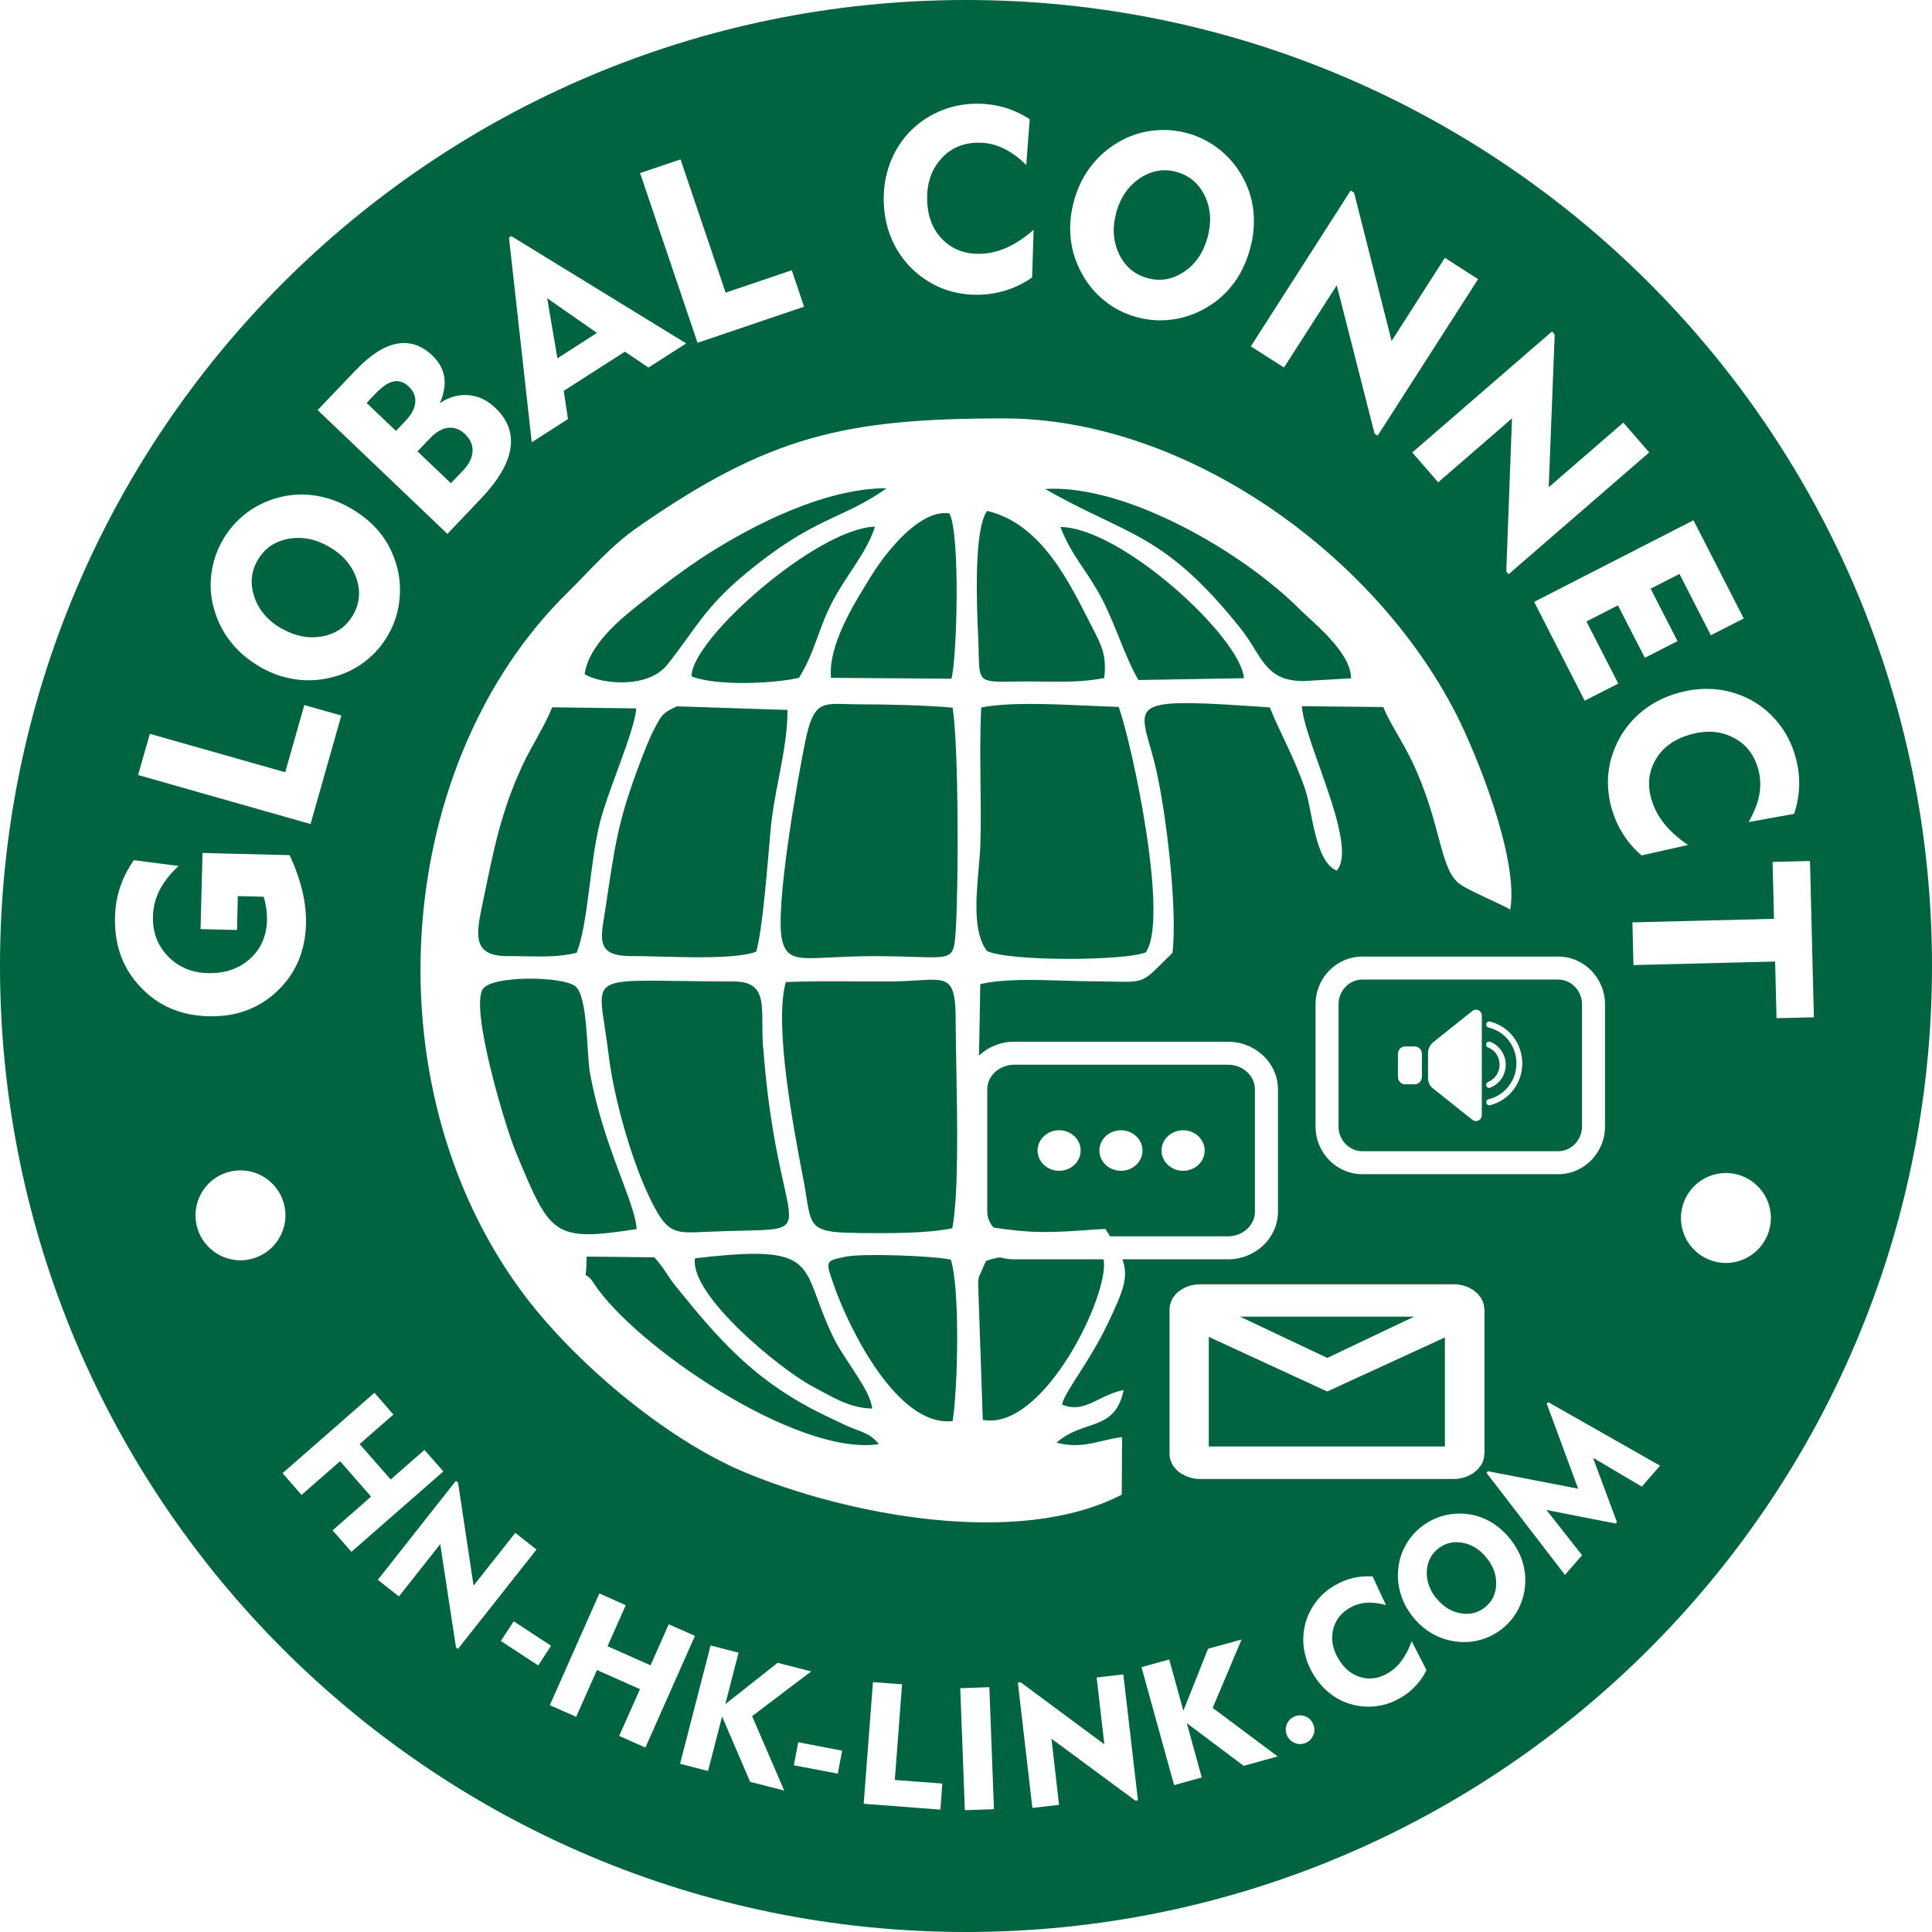 <svg xmlns="http://www.w3.org/2000/svg" xmlns:xlink="http://www.w3.org/1999/xlink" width="51" height="51" viewBox="0 0 51 51" fill="none"><path d="M25.5 51C39.583 51 51 39.583 51 25.5C51 11.417 39.583 0 25.5 0C11.417 0 0 11.417 0 25.5C0 39.583 11.417 51 25.5 51ZM26.462 3.904C26.671 4.001 26.883 4.149 27.091 4.354L27.091 4.359L27.094 4.356L27.091 4.354L27.182 3.148C26.96 3.002 26.726 2.896 26.484 2.829C26.241 2.763 25.989 2.732 25.722 2.738C25.388 2.747 25.069 2.817 24.771 2.951C24.471 3.084 24.21 3.27 23.985 3.509C23.764 3.749 23.597 4.025 23.484 4.335C23.372 4.645 23.32 4.976 23.329 5.325C23.339 5.731 23.43 6.105 23.6 6.445C23.773 6.788 24.012 7.073 24.322 7.304C24.544 7.468 24.78 7.592 25.039 7.671C25.297 7.75 25.564 7.787 25.843 7.781C26.104 7.775 26.35 7.732 26.59 7.653C26.83 7.574 27.045 7.465 27.245 7.322L27.285 6.065C27.051 6.272 26.82 6.427 26.584 6.533C26.35 6.639 26.113 6.694 25.873 6.7C25.467 6.709 25.136 6.581 24.878 6.32C24.62 6.059 24.486 5.713 24.474 5.279C24.465 4.848 24.58 4.49 24.829 4.208C25.075 3.922 25.397 3.776 25.797 3.767Q26.144 3.758 26.462 3.904ZM28.797 4.39C28.596 4.651 28.451 4.948 28.354 5.285L28.357 5.282C28.262 5.619 28.229 5.95 28.262 6.275C28.293 6.6 28.39 6.912 28.551 7.207Q28.779 7.635 29.152 7.935C29.398 8.136 29.677 8.278 29.984 8.366C30.348 8.467 30.712 8.485 31.083 8.412C31.45 8.339 31.787 8.187 32.094 7.957C32.309 7.793 32.491 7.598 32.643 7.371C32.792 7.143 32.907 6.888 32.989 6.603C33.089 6.26 33.12 5.926 33.089 5.601Q33.044 5.109 32.807 4.681C32.652 4.396 32.449 4.153 32.2 3.953C31.951 3.752 31.672 3.61 31.362 3.521C31.052 3.436 30.74 3.409 30.424 3.449C30.108 3.485 29.811 3.585 29.535 3.746C29.243 3.913 28.997 4.129 28.797 4.39ZM21.226 8.096L18.412 9.05L18.412 9.046L16.897 4.569L17.965 4.208L19.155 7.726L20.901 7.134L21.226 8.096ZM29.535 6.694Q29.302 6.193 29.471 5.601L29.468 5.601C29.583 5.2 29.793 4.9 30.099 4.699C30.406 4.499 30.73 4.444 31.067 4.541C31.407 4.639 31.656 4.854 31.811 5.185C31.966 5.519 31.984 5.883 31.872 6.284C31.76 6.682 31.55 6.982 31.244 7.183C30.94 7.383 30.615 7.435 30.275 7.337C29.938 7.24 29.689 7.025 29.535 6.694ZM33.894 9.702L33.016 9.141L33.02 9.141L35.654 5.03L35.745 5.088L36.735 9.001L38.141 6.806L39.018 7.368L36.368 11.499L36.286 11.448L35.287 7.532L33.894 9.702ZM13.436 6.272L14.037 11.678L14.037 11.675L14.993 11.062L14.881 10.318L16.496 9.283L17.118 9.702L18.114 9.065L13.497 6.232L13.436 6.272ZM15.758 8.788L14.714 9.459L14.714 9.456L14.444 7.872L15.758 8.788ZM40.97 8.749L37.279 11.946L37.282 11.946L37.965 12.732L39.913 11.044L39.762 15.085L39.825 15.157L43.535 11.943L42.852 11.156L40.882 12.862L41.04 8.831L40.97 8.749ZM12.695 13.163L11.812 14.092L11.806 14.089L8.385 10.825L9.393 9.769C9.775 9.371 10.133 9.138 10.473 9.074C10.813 9.01 11.129 9.113 11.414 9.386C11.59 9.553 11.694 9.742 11.727 9.951C11.76 10.161 11.721 10.391 11.609 10.643C11.854 10.479 12.106 10.409 12.367 10.431C12.629 10.452 12.862 10.564 13.075 10.768C13.406 11.08 13.536 11.439 13.473 11.842C13.409 12.246 13.151 12.686 12.695 13.163ZM10.71 11.105L10.452 11.375L9.678 10.637L9.918 10.385C10.091 10.203 10.249 10.097 10.391 10.069C10.534 10.039 10.668 10.088 10.795 10.209C10.922 10.331 10.977 10.47 10.962 10.628C10.947 10.786 10.862 10.944 10.71 11.105ZM30.464 20.087C30.752 21.178 31.094 23.93 30.95 25.16L30.95 25.153C30.523 25.568 30.365 25.762 30.161 25.85C29.983 25.927 29.769 25.922 29.311 25.911C29.152 25.908 28.964 25.903 28.738 25.902C28.513 25.9 28.274 25.893 28.031 25.885C27.275 25.862 26.471 25.838 25.876 25.979C25.874 26.212 25.868 26.535 25.861 26.914L25.861 26.914C25.855 27.204 25.849 27.526 25.843 27.866Q25.846 27.863 25.848 27.861Q26.03 27.69 26.266 27.596C26.428 27.531 26.597 27.499 26.773 27.499L32.415 27.499C32.592 27.499 32.761 27.531 32.922 27.596C33.08 27.658 33.219 27.747 33.341 27.861C33.464 27.977 33.56 28.111 33.628 28.261Q33.735 28.498 33.735 28.757L33.735 31.984Q33.735 32.243 33.628 32.48C33.56 32.631 33.464 32.765 33.341 32.88C33.219 32.995 33.08 33.084 32.922 33.146C32.761 33.211 32.592 33.243 32.415 33.243L29.628 33.243C29.797 33.711 29.657 34.066 29.256 34.911C28.763 35.955 28.105 36.732 28.034 37.076C28.408 37.236 28.695 37.095 29.017 36.936C29.211 36.841 29.417 36.739 29.662 36.694C29.428 37.811 28.607 37.445 27.89 38.084C28.384 38.207 28.716 38.128 29.081 38.041C29.248 38.002 29.422 37.96 29.62 37.936L29.611 39.455C26.855 40.884 22.302 39.969 19.657 38.864C17.518 37.968 15.066 35.868 13.739 34.051C9.71 28.535 10.427 20.109 14.986 15.639C15.549 15.087 16.099 14.429 16.837 13.915C20.297 11.51 22.292 11.045 26.503 11.045C31.27 11.045 36.252 14.586 38.426 18.825C38.957 19.859 40.095 22.642 39.868 24.01C39.638 23.872 38.797 23.522 38.544 23.343C37.991 22.951 38.065 21.766 37.284 20.119C37.022 19.563 36.696 19.11 36.514 18.664L34.365 18.642C34.393 19.003 34.602 19.592 34.827 20.227C35.216 21.325 35.653 22.56 35.286 22.983C34.707 22.742 34.647 21.413 34.461 20.86C34.176 20.006 33.78 19.332 33.521 18.674C29.993 18.427 30.015 18.503 30.363 19.721C30.395 19.833 30.429 19.954 30.464 20.087ZM12.228 12.416L11.903 12.756L11.9 12.753L11.02 11.915L11.345 11.575C11.505 11.408 11.666 11.311 11.827 11.293C11.991 11.275 12.14 11.329 12.276 11.46C12.416 11.593 12.483 11.745 12.474 11.915C12.465 12.085 12.383 12.252 12.228 12.416ZM16.901 15.928C16.342 16.365 15.539 17.039 15.434 17.794L15.431 17.797C15.868 18.061 17.106 18.189 17.617 17.544C18.362 16.609 18.589 16.047 19.686 15.139C21.528 13.613 22.225 13.729 23.405 12.888C21.768 12.888 19.894 13.857 18.714 14.605C18.059 15.02 17.451 15.495 16.901 15.928ZM32.754 16.596C33.3 17.28 33.38 17.977 34.391 17.977L34.388 17.98L35.663 17.906C35.674 17.333 34.93 16.654 34.51 16.272C34.427 16.196 34.357 16.132 34.308 16.082C32.853 14.618 29.761 12.778 27.587 12.907C29.787 14.166 30.717 14.044 32.754 16.596ZM6.099 16.954C6.302 17.212 6.557 17.425 6.861 17.601L6.855 17.601C7.158 17.774 7.474 17.887 7.796 17.932Q8.283 18.005 8.77 17.877C9.086 17.798 9.371 17.662 9.623 17.471C9.878 17.276 10.085 17.043 10.242 16.766C10.431 16.442 10.534 16.089 10.555 15.713C10.576 15.336 10.513 14.972 10.361 14.62C10.258 14.371 10.112 14.146 9.927 13.943C9.742 13.743 9.523 13.57 9.265 13.421C8.958 13.242 8.643 13.13 8.318 13.081C7.996 13.032 7.674 13.047 7.359 13.133C7.043 13.214 6.758 13.351 6.503 13.545C6.248 13.74 6.041 13.976 5.88 14.256Q5.639 14.675 5.58 15.148C5.537 15.464 5.564 15.777 5.653 16.083C5.747 16.408 5.892 16.697 6.099 16.954ZM26.058 13.486L26.055 13.485L26.058 13.485L26.058 13.486ZM25.822 16.831C25.784 16.015 25.697 13.978 26.058 13.486C27.505 13.83 28.227 15.38 28.811 16.519C28.82 16.537 28.829 16.554 28.838 16.571C29.086 17.053 29.215 17.304 29.15 17.897C28.623 18.006 28.061 17.999 27.508 17.992L27.508 17.992C27.316 17.99 27.125 17.987 26.938 17.99C26.893 17.991 26.851 17.991 26.81 17.992C26.294 18 26.056 18.005 25.944 17.888C25.848 17.788 25.844 17.6 25.835 17.252C25.833 17.132 25.829 16.992 25.822 16.831ZM22.952 15.28C22.533 15.953 21.855 17.046 21.937 17.893L25.115 17.916C25.262 17.399 25.352 14.114 25.064 13.552C24.3 13.434 23.411 14.535 23.011 15.184C22.992 15.214 22.972 15.247 22.952 15.28ZM40.498 15.888L41.832 18.497L42.718 18.044L41.878 16.405L42.709 15.98L43.42 17.364L44.282 16.924L43.572 15.54L44.334 15.151L45.162 16.769L46.03 16.326L44.704 13.734L40.498 15.888ZM40.498 15.888L40.493 15.88L40.496 15.889L40.498 15.888ZM23.098 13.902C21.553 13.95 18.235 16.892 18.257 17.852L18.254 17.855C18.903 18.109 20.383 18.054 21.09 17.893C21.515 17.222 21.605 16.564 22.004 15.826C22.398 15.103 22.874 14.593 23.098 13.902ZM29.083 15.797C29.457 16.513 29.688 17.328 30.052 17.951L32.837 17.903C32.751 16.815 29.588 13.922 27.993 13.912C28.281 14.67 28.706 15.074 29.083 15.797ZM8.515 16.797C8.157 16.866 7.796 16.797 7.441 16.593L7.441 16.599C7.079 16.393 6.839 16.114 6.718 15.768C6.597 15.421 6.624 15.094 6.8 14.79C6.976 14.483 7.243 14.295 7.604 14.225C7.966 14.156 8.324 14.225 8.685 14.432C9.043 14.638 9.283 14.912 9.405 15.258C9.526 15.601 9.496 15.928 9.32 16.235C9.144 16.539 8.876 16.727 8.515 16.797ZM46.443 20.971C46.401 21.201 46.307 21.441 46.161 21.696L46.164 21.699L47.36 21.484C47.445 21.232 47.488 20.98 47.494 20.728C47.5 20.476 47.466 20.221 47.393 19.966C47.302 19.644 47.157 19.353 46.953 19.098C46.75 18.84 46.504 18.633 46.216 18.475C45.927 18.321 45.621 18.23 45.293 18.196C44.968 18.166 44.634 18.196 44.297 18.293C43.905 18.402 43.565 18.585 43.28 18.834C42.992 19.086 42.773 19.389 42.627 19.747C42.521 19.999 42.464 20.26 42.448 20.531C42.436 20.801 42.467 21.068 42.542 21.335C42.615 21.587 42.715 21.815 42.852 22.027C42.986 22.24 43.147 22.422 43.335 22.58L44.561 22.306C44.303 22.133 44.094 21.945 43.933 21.745C43.772 21.544 43.66 21.329 43.593 21.098C43.48 20.71 43.523 20.358 43.711 20.042C43.899 19.723 44.203 19.508 44.619 19.389C45.035 19.271 45.411 19.295 45.745 19.465C46.079 19.632 46.301 19.908 46.41 20.294C46.474 20.515 46.483 20.74 46.443 20.971ZM25.23 24.543C25.304 23.384 25.31 19.743 25.147 18.68C24.345 18.61 23.357 18.593 22.724 18.593C22.593 18.593 22.475 18.589 22.369 18.586C21.675 18.564 21.467 18.558 21.259 19.563C21.087 20.392 20.438 23.985 20.648 24.829C20.773 25.333 21.075 25.317 21.93 25.274C22.236 25.259 22.613 25.24 23.078 25.24C23.515 25.24 23.86 25.251 24.134 25.26C25.164 25.294 25.182 25.294 25.23 24.543ZM28.722 18.628C27.713 18.583 26.609 18.534 25.899 18.677L25.902 18.677C25.868 19.344 25.876 20.009 25.883 20.673L25.883 20.673L25.883 20.673C25.889 21.21 25.895 21.748 25.879 22.286C25.873 22.478 25.854 22.699 25.834 22.932C25.765 23.71 25.684 24.628 26.055 25.105C26.64 25.381 29.672 25.369 30.244 25.141C30.87 24.27 29.892 19.672 29.531 18.661C29.276 18.653 29.003 18.641 28.722 18.628ZM3.646 20.458L8.193 21.751L8.199 21.748L9.01 18.888L8.033 18.612L7.529 20.385L3.956 19.371L3.646 20.458ZM15.953 24.166C15.842 24.847 15.778 25.24 16.677 25.24L16.677 25.237C16.857 25.237 17.089 25.243 17.35 25.25C18.24 25.275 19.454 25.308 19.961 25.125C20.134 24.55 20.271 22.697 20.342 21.904C20.384 21.446 20.472 20.982 20.56 20.527C20.679 19.905 20.795 19.299 20.786 18.741L17.867 18.645C17.48 18.828 17.474 18.86 17.253 19.277C17.138 19.496 16.981 19.907 16.901 20.116C16.297 21.711 16.236 22.308 15.984 23.972C15.973 24.039 15.963 24.104 15.953 24.166ZM12.74 23.84C12.569 24.666 12.45 25.24 13.403 25.24L13.403 25.237C13.552 25.237 13.699 25.24 13.842 25.243C14.333 25.253 14.792 25.262 15.223 25.15C15.53 24.367 15.565 22.803 15.833 21.727C16.057 20.835 16.748 19.319 16.796 18.7L14.577 18.671C14.379 19.165 14.03 19.698 13.816 20.154C13.227 21.403 13.032 22.434 12.758 23.757C12.752 23.785 12.746 23.813 12.74 23.84ZM7.644 22.574L5.346 22.516L5.294 24.526L6.257 24.55L6.278 23.654L6.964 23.672C6.994 23.785 7.016 23.888 7.031 23.988C7.046 24.088 7.049 24.189 7.049 24.286C7.037 24.708 6.888 25.051 6.597 25.312C6.305 25.573 5.938 25.7 5.489 25.688C5.064 25.679 4.711 25.53 4.435 25.245C4.159 24.96 4.025 24.608 4.038 24.183Q4.047 23.823 4.211 23.5C4.32 23.287 4.487 23.072 4.714 22.859L3.534 22.707C3.373 22.935 3.251 23.175 3.169 23.424C3.087 23.672 3.042 23.937 3.036 24.216C3.018 24.954 3.242 25.567 3.713 26.059C4.177 26.553 4.775 26.808 5.507 26.827C6.229 26.845 6.836 26.623 7.322 26.159C7.808 25.697 8.06 25.105 8.078 24.386C8.084 24.104 8.051 23.812 7.978 23.509C7.905 23.208 7.796 22.895 7.644 22.574ZM43.092 24.349L43.119 25.476L46.859 25.382L46.896 26.878L47.882 26.854L47.779 22.728L46.792 22.753L46.829 24.255L43.092 24.349ZM43.092 24.349L43.089 24.349L43.092 24.346L43.092 24.349ZM41.133 30.996L35.962 30.996C35.794 30.996 35.633 30.962 35.479 30.895C35.331 30.831 35.2 30.74 35.086 30.624C34.973 30.507 34.885 30.374 34.823 30.224C34.759 30.069 34.727 29.906 34.727 29.737L34.727 26.51C34.727 26.341 34.759 26.179 34.823 26.023C34.885 25.873 34.973 25.74 35.086 25.623C35.2 25.507 35.331 25.416 35.479 25.352C35.633 25.285 35.794 25.251 35.962 25.251L41.133 25.251Q41.385 25.251 41.616 25.352Q41.837 25.448 42.008 25.623C42.121 25.74 42.209 25.873 42.271 26.023C42.336 26.179 42.368 26.341 42.368 26.51L42.368 29.737C42.368 29.906 42.336 30.069 42.271 30.224C42.209 30.374 42.121 30.507 42.008 30.624C41.894 30.74 41.764 30.831 41.616 30.895Q41.385 30.996 41.133 30.996ZM15.571 28.303C15.485 27.822 15.523 26.322 15.194 26.04C14.877 25.767 12.981 25.741 12.745 26.11C12.403 26.64 13.352 29.784 13.624 30.432L13.635 30.459C14.533 32.611 14.605 32.784 16.805 32.445C16.776 31.758 15.907 30.217 15.571 28.303ZM41.133 30.389C41.217 30.389 41.297 30.372 41.373 30.339C41.448 30.306 41.515 30.26 41.573 30.2C41.632 30.139 41.678 30.07 41.71 29.992C41.744 29.911 41.761 29.826 41.761 29.737L41.761 26.51C41.761 26.421 41.744 26.336 41.71 26.255C41.678 26.177 41.632 26.108 41.573 26.047C41.515 25.987 41.448 25.941 41.373 25.908C41.297 25.875 41.217 25.858 41.133 25.858L35.962 25.858Q35.836 25.858 35.721 25.908C35.646 25.941 35.579 25.987 35.521 26.047C35.462 26.108 35.416 26.177 35.384 26.255C35.35 26.336 35.334 26.421 35.334 26.51L35.334 29.737C35.334 29.826 35.35 29.911 35.384 29.992C35.416 30.07 35.462 30.139 35.521 30.2C35.579 30.26 35.646 30.306 35.721 30.339Q35.836 30.389 35.962 30.389L41.133 30.389ZM21.218 31.193C21.432 32.333 21.256 32.539 22.608 32.545L22.608 32.548C22.664 32.548 22.725 32.549 22.79 32.55C23.431 32.555 24.473 32.563 25.138 32.423C25.307 31.534 25.271 29.608 25.244 28.133L25.244 28.133C25.235 27.659 25.227 27.232 25.227 26.9C25.227 25.814 25.014 25.828 24.213 25.879C24.02 25.892 23.793 25.906 23.526 25.908C23.207 25.91 22.889 25.908 22.57 25.906C21.961 25.902 21.353 25.899 20.744 25.924C20.424 27.043 20.952 29.801 21.191 31.054C21.2 31.103 21.209 31.149 21.218 31.193ZM20.765 32.299C20.886 32.141 20.819 31.838 20.686 31.244C20.529 30.538 20.279 29.421 20.147 27.648L20.143 27.648C20.127 27.43 20.126 27.224 20.125 27.037C20.123 26.353 20.122 25.908 19.354 25.908C18.791 25.908 18.315 25.901 17.915 25.895C16.661 25.878 16.14 25.87 15.962 26.114C15.835 26.287 15.881 26.587 15.961 27.101C15.993 27.307 16.03 27.548 16.064 27.828C16.201 28.997 16.697 30.74 17.218 31.758C17.632 32.565 17.807 32.557 18.647 32.518C18.683 32.516 18.72 32.515 18.759 32.513C19.099 32.498 19.387 32.492 19.631 32.486C20.307 32.471 20.638 32.464 20.765 32.299ZM37.825 28.729L38.868 29.561C38.971 29.64 39.116 29.57 39.116 29.43L39.116 26.808C39.116 26.677 38.971 26.607 38.868 26.686L37.825 27.519C37.748 27.589 37.697 27.685 37.697 27.79L37.697 28.457C37.697 28.562 37.74 28.667 37.825 28.729ZM39.235 29.114C39.244 29.149 39.278 29.176 39.312 29.176L39.329 29.176C39.833 29.053 40.184 28.597 40.184 28.071C40.184 27.545 39.833 27.089 39.329 26.966C39.286 26.957 39.244 26.984 39.235 27.028C39.227 27.072 39.252 27.115 39.295 27.124C39.731 27.229 40.03 27.615 40.03 28.071C40.03 28.527 39.722 28.913 39.295 29.018C39.252 29.026 39.227 29.07 39.235 29.114ZM39.236 28.667C39.253 28.702 39.279 28.72 39.313 28.72C39.321 28.72 39.33 28.72 39.338 28.711C39.586 28.614 39.748 28.378 39.748 28.106C39.748 27.843 39.586 27.598 39.338 27.501C39.295 27.484 39.253 27.501 39.236 27.545C39.219 27.589 39.236 27.633 39.279 27.65C39.467 27.72 39.586 27.904 39.586 28.106C39.586 28.308 39.458 28.492 39.279 28.562C39.244 28.579 39.219 28.623 39.236 28.667ZM37.09 28.623L37.347 28.623C37.449 28.623 37.535 28.536 37.535 28.43L37.535 27.817C37.535 27.712 37.449 27.624 37.347 27.624L37.09 27.624C36.988 27.624 36.902 27.712 36.902 27.817L36.902 28.43C36.902 28.536 36.988 28.623 37.09 28.623ZM29.176 32.439C29.222 32.508 29.265 32.574 29.304 32.636L32.415 32.636C32.514 32.636 32.608 32.618 32.698 32.582Q32.826 32.531 32.925 32.438Q33.022 32.347 33.074 32.231Q33.127 32.113 33.127 31.984L33.127 28.757C33.127 28.672 33.11 28.59 33.074 28.511C33.039 28.434 32.99 28.364 32.925 28.304C32.859 28.242 32.783 28.194 32.698 28.16C32.608 28.124 32.514 28.106 32.415 28.106L26.773 28.106Q26.626 28.106 26.491 28.16C26.405 28.194 26.329 28.242 26.264 28.304C26.199 28.364 26.149 28.434 26.114 28.511C26.079 28.59 26.061 28.672 26.061 28.757L26.061 31.984Q26.061 32.113 26.114 32.231C26.144 32.296 26.183 32.355 26.233 32.407C27.307 32.566 27.743 32.536 28.771 32.466L28.771 32.466C28.897 32.458 29.031 32.449 29.176 32.439ZM27.39 30.397Q27.39 30.384 27.39 30.371C27.39 30.362 27.39 30.354 27.39 30.345C27.391 30.336 27.392 30.327 27.392 30.319C27.393 30.31 27.395 30.301 27.396 30.293C27.397 30.284 27.399 30.275 27.401 30.267C27.402 30.258 27.404 30.25 27.407 30.241C27.409 30.233 27.412 30.224 27.414 30.216C27.417 30.207 27.42 30.199 27.423 30.191C27.426 30.183 27.429 30.174 27.433 30.166C27.437 30.158 27.44 30.15 27.444 30.142C27.448 30.134 27.453 30.127 27.457 30.119Q27.463 30.107 27.471 30.096C27.475 30.088 27.48 30.081 27.486 30.074C27.491 30.067 27.496 30.059 27.502 30.052C27.507 30.045 27.513 30.038 27.519 30.032C27.525 30.025 27.531 30.018 27.537 30.012C27.543 30.005 27.55 29.999 27.556 29.993C27.563 29.987 27.57 29.981 27.576 29.975C27.583 29.969 27.59 29.963 27.598 29.958C27.605 29.952 27.612 29.947 27.62 29.941C27.627 29.936 27.635 29.931 27.642 29.926C27.65 29.922 27.658 29.917 27.666 29.912C27.674 29.908 27.682 29.904 27.69 29.899C27.699 29.895 27.707 29.891 27.715 29.888C27.724 29.884 27.732 29.88 27.741 29.877Q27.754 29.872 27.767 29.867C27.776 29.864 27.785 29.862 27.793 29.859C27.802 29.857 27.811 29.854 27.82 29.852C27.829 29.85 27.838 29.848 27.848 29.846C27.857 29.845 27.866 29.843 27.875 29.842C27.884 29.841 27.893 29.84 27.903 29.839C27.912 29.838 27.921 29.837 27.93 29.837C27.94 29.836 27.949 29.836 27.959 29.836Q27.972 29.836 27.986 29.837C27.996 29.837 28.005 29.838 28.014 29.839C28.023 29.84 28.033 29.841 28.042 29.842C28.051 29.843 28.06 29.845 28.069 29.846C28.078 29.848 28.088 29.85 28.097 29.852C28.106 29.854 28.115 29.857 28.124 29.859C28.133 29.862 28.141 29.864 28.15 29.867Q28.163 29.872 28.176 29.877C28.185 29.88 28.193 29.884 28.202 29.888C28.21 29.891 28.218 29.895 28.227 29.899C28.235 29.904 28.243 29.908 28.251 29.912C28.259 29.917 28.267 29.922 28.274 29.926C28.282 29.931 28.29 29.936 28.297 29.941C28.305 29.947 28.312 29.952 28.319 29.958C28.326 29.963 28.334 29.969 28.34 29.975C28.347 29.981 28.354 29.987 28.361 29.993C28.367 29.999 28.374 30.005 28.38 30.012C28.386 30.018 28.392 30.025 28.398 30.032C28.404 30.038 28.41 30.045 28.415 30.052C28.421 30.059 28.426 30.067 28.431 30.074C28.436 30.081 28.442 30.088 28.446 30.096C28.451 30.104 28.456 30.111 28.46 30.119C28.465 30.127 28.469 30.134 28.473 30.142C28.477 30.15 28.48 30.158 28.484 30.166C28.488 30.174 28.491 30.183 28.494 30.191C28.497 30.199 28.5 30.207 28.503 30.216C28.505 30.224 28.508 30.233 28.51 30.241C28.512 30.25 28.515 30.258 28.516 30.267C28.518 30.275 28.52 30.284 28.521 30.293C28.522 30.301 28.524 30.31 28.524 30.319C28.525 30.327 28.526 30.336 28.526 30.345C28.527 30.354 28.527 30.362 28.527 30.371Q28.527 30.384 28.526 30.397C28.526 30.406 28.525 30.415 28.524 30.423C28.524 30.432 28.522 30.441 28.521 30.45C28.52 30.458 28.518 30.467 28.516 30.475C28.515 30.484 28.512 30.492 28.51 30.501C28.508 30.509 28.505 30.518 28.503 30.526C28.5 30.535 28.497 30.543 28.494 30.551C28.491 30.559 28.488 30.568 28.484 30.576C28.48 30.584 28.477 30.592 28.473 30.6C28.469 30.608 28.465 30.615 28.46 30.623C28.456 30.631 28.451 30.638 28.446 30.646C28.442 30.653 28.436 30.661 28.431 30.668C28.426 30.675 28.421 30.683 28.415 30.69C28.41 30.697 28.404 30.703 28.398 30.71Q28.389 30.72 28.38 30.73C28.374 30.737 28.367 30.743 28.361 30.749C28.354 30.755 28.347 30.761 28.34 30.767C28.334 30.773 28.326 30.779 28.319 30.784C28.312 30.79 28.305 30.795 28.297 30.8C28.29 30.806 28.282 30.811 28.274 30.816C28.267 30.82 28.259 30.825 28.251 30.83C28.243 30.834 28.235 30.838 28.227 30.843C28.218 30.847 28.21 30.851 28.202 30.854C28.193 30.858 28.185 30.862 28.176 30.865C28.168 30.868 28.159 30.872 28.15 30.875C28.141 30.878 28.133 30.88 28.124 30.883C28.115 30.885 28.106 30.888 28.097 30.89Q28.083 30.893 28.069 30.895C28.06 30.897 28.051 30.899 28.042 30.9Q28.028 30.902 28.014 30.903C28.005 30.904 27.996 30.905 27.986 30.905Q27.972 30.906 27.959 30.906C27.949 30.906 27.94 30.906 27.931 30.905C27.921 30.905 27.912 30.904 27.903 30.903Q27.889 30.902 27.875 30.9C27.866 30.899 27.857 30.897 27.848 30.895C27.838 30.894 27.829 30.892 27.82 30.89C27.811 30.888 27.802 30.885 27.793 30.883C27.785 30.88 27.776 30.878 27.767 30.875C27.758 30.872 27.749 30.868 27.741 30.865C27.732 30.862 27.724 30.858 27.715 30.854C27.707 30.851 27.699 30.847 27.69 30.843C27.682 30.838 27.674 30.834 27.666 30.83C27.658 30.825 27.65 30.82 27.642 30.816C27.635 30.811 27.627 30.806 27.62 30.8C27.612 30.795 27.605 30.79 27.598 30.784C27.59 30.779 27.583 30.773 27.576 30.767C27.57 30.761 27.563 30.755 27.556 30.749C27.55 30.743 27.543 30.737 27.537 30.73Q27.528 30.72 27.519 30.71C27.513 30.703 27.507 30.697 27.502 30.69C27.496 30.683 27.491 30.675 27.486 30.668C27.48 30.661 27.475 30.653 27.471 30.646Q27.463 30.635 27.457 30.623C27.453 30.615 27.448 30.608 27.444 30.6C27.44 30.592 27.437 30.584 27.433 30.576C27.429 30.568 27.426 30.559 27.423 30.551C27.42 30.543 27.417 30.535 27.414 30.526C27.412 30.518 27.409 30.509 27.407 30.501C27.404 30.492 27.402 30.484 27.401 30.475C27.399 30.467 27.397 30.458 27.396 30.45C27.395 30.441 27.393 30.432 27.392 30.423C27.392 30.415 27.391 30.406 27.39 30.397ZM29.022 30.397Q29.021 30.384 29.021 30.371C29.021 30.362 29.022 30.354 29.022 30.345C29.023 30.336 29.023 30.327 29.024 30.319C29.025 30.31 29.026 30.301 29.028 30.293C29.029 30.284 29.031 30.275 29.032 30.267C29.034 30.258 29.036 30.25 29.038 30.241C29.041 30.233 29.043 30.224 29.046 30.216C29.049 30.207 29.052 30.199 29.055 30.191C29.058 30.183 29.061 30.174 29.065 30.166C29.068 30.158 29.072 30.15 29.076 30.142C29.08 30.134 29.084 30.127 29.089 30.119C29.093 30.111 29.098 30.104 29.102 30.096C29.107 30.088 29.112 30.081 29.117 30.074C29.122 30.067 29.128 30.059 29.133 30.052C29.139 30.045 29.145 30.038 29.151 30.032C29.157 30.025 29.163 30.018 29.169 30.012C29.175 30.005 29.181 29.999 29.188 29.993Q29.198 29.983 29.208 29.975C29.215 29.969 29.222 29.963 29.229 29.958C29.237 29.952 29.244 29.947 29.251 29.941C29.259 29.936 29.267 29.931 29.274 29.926C29.282 29.922 29.29 29.917 29.298 29.912C29.306 29.908 29.314 29.904 29.322 29.899C29.33 29.895 29.339 29.891 29.347 29.888C29.355 29.884 29.364 29.88 29.373 29.877Q29.386 29.872 29.399 29.867C29.407 29.864 29.416 29.862 29.425 29.859C29.434 29.857 29.443 29.854 29.452 29.852C29.461 29.85 29.47 29.848 29.479 29.846C29.488 29.845 29.498 29.843 29.507 29.842C29.516 29.841 29.525 29.84 29.535 29.839C29.544 29.838 29.553 29.837 29.562 29.837Q29.576 29.836 29.59 29.836C29.6 29.836 29.609 29.836 29.618 29.837C29.628 29.837 29.637 29.838 29.646 29.839C29.655 29.84 29.665 29.841 29.674 29.842C29.683 29.843 29.692 29.845 29.701 29.846C29.71 29.848 29.719 29.85 29.729 29.852C29.738 29.854 29.746 29.857 29.755 29.859C29.764 29.862 29.773 29.864 29.782 29.867Q29.795 29.872 29.808 29.877C29.817 29.88 29.825 29.884 29.833 29.888C29.842 29.891 29.85 29.895 29.858 29.899C29.867 29.904 29.875 29.908 29.883 29.912C29.891 29.917 29.898 29.922 29.906 29.926C29.914 29.931 29.922 29.936 29.929 29.941C29.937 29.947 29.944 29.952 29.951 29.958C29.958 29.963 29.965 29.969 29.972 29.975C29.979 29.981 29.986 29.987 29.992 29.993C29.999 29.999 30.005 30.005 30.012 30.012C30.018 30.018 30.024 30.025 30.03 30.032C30.036 30.038 30.041 30.045 30.047 30.052C30.053 30.059 30.058 30.067 30.063 30.074C30.068 30.081 30.073 30.088 30.078 30.096C30.083 30.104 30.087 30.111 30.092 30.119C30.096 30.127 30.1 30.134 30.104 30.142C30.108 30.15 30.112 30.158 30.116 30.166C30.119 30.174 30.123 30.183 30.126 30.191C30.129 30.199 30.132 30.207 30.134 30.216C30.137 30.224 30.14 30.233 30.142 30.241C30.144 30.25 30.146 30.258 30.148 30.267C30.15 30.275 30.151 30.284 30.153 30.293C30.154 30.301 30.155 30.31 30.156 30.319C30.157 30.327 30.158 30.336 30.158 30.345C30.159 30.354 30.159 30.362 30.159 30.371Q30.159 30.384 30.158 30.397C30.158 30.406 30.157 30.415 30.156 30.423C30.155 30.432 30.154 30.441 30.153 30.45C30.151 30.458 30.15 30.467 30.148 30.475C30.146 30.484 30.144 30.492 30.142 30.501C30.14 30.509 30.137 30.518 30.134 30.526C30.132 30.535 30.129 30.543 30.126 30.551C30.123 30.559 30.119 30.568 30.116 30.576C30.112 30.584 30.108 30.592 30.104 30.6C30.1 30.608 30.096 30.615 30.092 30.623C30.087 30.631 30.083 30.638 30.078 30.646C30.073 30.653 30.068 30.661 30.063 30.668C30.058 30.675 30.053 30.683 30.047 30.69C30.041 30.697 30.036 30.703 30.03 30.71Q30.021 30.72 30.012 30.73C30.005 30.737 29.999 30.743 29.992 30.749C29.986 30.755 29.979 30.761 29.972 30.767C29.965 30.773 29.958 30.779 29.951 30.784C29.944 30.79 29.937 30.795 29.929 30.8C29.922 30.806 29.914 30.811 29.906 30.816C29.898 30.82 29.891 30.825 29.883 30.83C29.875 30.834 29.867 30.838 29.858 30.843C29.85 30.847 29.842 30.851 29.833 30.854C29.825 30.858 29.817 30.862 29.808 30.865C29.799 30.868 29.791 30.872 29.782 30.875C29.773 30.878 29.764 30.88 29.755 30.883C29.746 30.885 29.738 30.888 29.729 30.89C29.719 30.892 29.71 30.894 29.701 30.895C29.692 30.897 29.683 30.899 29.674 30.9Q29.66 30.902 29.646 30.903C29.637 30.904 29.628 30.905 29.618 30.905C29.609 30.906 29.6 30.906 29.59 30.906Q29.576 30.906 29.562 30.905C29.553 30.905 29.544 30.904 29.535 30.903Q29.521 30.902 29.507 30.9C29.498 30.899 29.488 30.897 29.479 30.895Q29.466 30.893 29.452 30.89C29.443 30.888 29.434 30.885 29.425 30.883C29.416 30.88 29.407 30.878 29.399 30.875C29.39 30.872 29.381 30.868 29.373 30.865C29.364 30.862 29.355 30.858 29.347 30.854C29.339 30.851 29.33 30.847 29.322 30.843C29.314 30.838 29.306 30.834 29.298 30.83C29.29 30.825 29.282 30.82 29.274 30.816C29.267 30.811 29.259 30.806 29.251 30.8C29.244 30.795 29.237 30.79 29.229 30.784C29.222 30.779 29.215 30.773 29.208 30.767Q29.198 30.758 29.188 30.749C29.181 30.743 29.175 30.737 29.169 30.73Q29.16 30.72 29.151 30.71C29.145 30.703 29.139 30.697 29.133 30.69C29.128 30.683 29.122 30.675 29.117 30.668Q29.11 30.657 29.102 30.646C29.098 30.638 29.093 30.631 29.089 30.623C29.084 30.615 29.08 30.608 29.076 30.6C29.072 30.592 29.068 30.584 29.065 30.576C29.061 30.568 29.058 30.559 29.055 30.551C29.052 30.543 29.049 30.535 29.046 30.526C29.043 30.518 29.041 30.509 29.038 30.501C29.036 30.492 29.034 30.484 29.032 30.475C29.031 30.467 29.029 30.458 29.028 30.45C29.026 30.441 29.025 30.432 29.024 30.423C29.023 30.415 29.023 30.406 29.022 30.397ZM30.663 30.397Q30.662 30.384 30.662 30.371C30.662 30.362 30.662 30.354 30.663 30.345C30.663 30.336 30.664 30.327 30.665 30.319C30.666 30.31 30.667 30.301 30.668 30.293C30.67 30.284 30.671 30.275 30.673 30.267C30.675 30.258 30.677 30.25 30.679 30.241C30.681 30.233 30.684 30.224 30.687 30.216C30.689 30.207 30.692 30.199 30.695 30.191C30.698 30.183 30.702 30.174 30.705 30.166C30.709 30.158 30.713 30.15 30.717 30.142Q30.723 30.131 30.729 30.119C30.734 30.111 30.738 30.104 30.743 30.096C30.748 30.088 30.753 30.081 30.758 30.074C30.763 30.067 30.768 30.059 30.774 30.052C30.78 30.045 30.785 30.038 30.791 30.032C30.797 30.025 30.803 30.018 30.809 30.012C30.816 30.005 30.822 29.999 30.829 29.993C30.835 29.987 30.842 29.981 30.849 29.975C30.856 29.969 30.863 29.963 30.87 29.958C30.877 29.952 30.885 29.947 30.892 29.941C30.899 29.936 30.907 29.931 30.915 29.926C30.923 29.922 30.93 29.917 30.939 29.912C30.946 29.908 30.954 29.904 30.963 29.899C30.971 29.895 30.979 29.891 30.988 29.888C30.996 29.884 31.005 29.88 31.013 29.877C31.022 29.874 31.03 29.87 31.039 29.867C31.048 29.864 31.057 29.862 31.066 29.859C31.075 29.857 31.084 29.854 31.093 29.852C31.102 29.85 31.111 29.848 31.12 29.846C31.129 29.845 31.138 29.843 31.147 29.842C31.157 29.841 31.166 29.84 31.175 29.839C31.184 29.838 31.194 29.837 31.203 29.837C31.212 29.836 31.221 29.836 31.231 29.836C31.24 29.836 31.25 29.836 31.259 29.837C31.268 29.837 31.277 29.838 31.287 29.839C31.296 29.84 31.305 29.841 31.314 29.842C31.323 29.843 31.333 29.845 31.342 29.846C31.351 29.848 31.36 29.85 31.369 29.852C31.378 29.854 31.387 29.857 31.396 29.859C31.405 29.862 31.414 29.864 31.422 29.867C31.431 29.87 31.44 29.874 31.448 29.877C31.457 29.88 31.466 29.884 31.474 29.888C31.482 29.891 31.491 29.895 31.499 29.899C31.507 29.904 31.515 29.908 31.523 29.912C31.531 29.917 31.539 29.922 31.547 29.926C31.555 29.931 31.562 29.936 31.57 29.941C31.577 29.947 31.584 29.952 31.592 29.958C31.599 29.963 31.606 29.969 31.613 29.975C31.62 29.981 31.626 29.987 31.633 29.993C31.64 29.999 31.646 30.005 31.652 30.012C31.659 30.018 31.665 30.025 31.671 30.032C31.676 30.038 31.682 30.045 31.688 30.052C31.693 30.059 31.699 30.067 31.704 30.074C31.709 30.081 31.714 30.088 31.719 30.096C31.724 30.104 31.728 30.111 31.733 30.119C31.737 30.127 31.741 30.134 31.745 30.142C31.749 30.15 31.753 30.158 31.756 30.166C31.76 30.174 31.763 30.183 31.766 30.191C31.77 30.199 31.772 30.207 31.775 30.216C31.778 30.224 31.78 30.233 31.783 30.241C31.785 30.25 31.787 30.258 31.789 30.267C31.791 30.275 31.792 30.284 31.794 30.293C31.795 30.301 31.796 30.31 31.797 30.319C31.798 30.327 31.799 30.336 31.799 30.345C31.799 30.354 31.8 30.362 31.8 30.371Q31.8 30.384 31.799 30.397C31.799 30.406 31.798 30.415 31.797 30.423C31.796 30.432 31.795 30.441 31.794 30.45C31.792 30.458 31.791 30.467 31.789 30.475C31.787 30.484 31.785 30.492 31.783 30.501C31.78 30.509 31.778 30.518 31.775 30.526C31.772 30.535 31.77 30.543 31.766 30.551C31.763 30.559 31.76 30.568 31.756 30.576C31.753 30.584 31.749 30.592 31.745 30.6C31.741 30.608 31.737 30.615 31.733 30.623C31.728 30.631 31.724 30.638 31.719 30.646C31.714 30.653 31.709 30.661 31.704 30.668C31.699 30.675 31.693 30.683 31.688 30.69C31.682 30.697 31.676 30.703 31.671 30.71C31.665 30.717 31.659 30.724 31.652 30.73C31.646 30.737 31.64 30.743 31.633 30.749C31.626 30.755 31.62 30.761 31.613 30.767C31.606 30.773 31.599 30.779 31.592 30.784C31.584 30.79 31.577 30.795 31.57 30.8C31.562 30.806 31.555 30.811 31.547 30.816C31.539 30.82 31.531 30.825 31.523 30.83C31.515 30.834 31.507 30.838 31.499 30.843C31.491 30.847 31.483 30.851 31.474 30.854C31.466 30.858 31.457 30.862 31.448 30.865C31.44 30.868 31.431 30.872 31.422 30.875C31.414 30.878 31.405 30.88 31.396 30.883C31.387 30.885 31.378 30.888 31.369 30.89C31.36 30.892 31.351 30.894 31.342 30.895C31.333 30.897 31.323 30.899 31.314 30.9C31.305 30.901 31.296 30.902 31.287 30.903C31.277 30.904 31.268 30.905 31.259 30.905C31.25 30.906 31.24 30.906 31.231 30.906C31.221 30.906 31.212 30.906 31.203 30.905C31.194 30.905 31.184 30.904 31.175 30.903C31.166 30.902 31.157 30.901 31.147 30.9C31.138 30.899 31.129 30.897 31.12 30.895C31.111 30.894 31.102 30.892 31.093 30.89C31.084 30.888 31.075 30.885 31.066 30.883C31.057 30.88 31.048 30.878 31.039 30.875C31.03 30.872 31.022 30.868 31.013 30.865C31.005 30.862 30.996 30.858 30.988 30.854C30.979 30.851 30.971 30.847 30.963 30.843C30.954 30.838 30.946 30.834 30.939 30.83C30.93 30.825 30.923 30.82 30.915 30.816C30.907 30.811 30.899 30.806 30.892 30.8C30.885 30.795 30.877 30.79 30.87 30.784C30.863 30.779 30.856 30.773 30.849 30.767C30.842 30.761 30.835 30.755 30.829 30.749C30.822 30.743 30.816 30.737 30.809 30.73C30.803 30.724 30.797 30.717 30.791 30.71C30.785 30.703 30.78 30.697 30.774 30.69C30.768 30.683 30.763 30.675 30.758 30.668Q30.75 30.657 30.743 30.646C30.738 30.638 30.734 30.631 30.729 30.623C30.725 30.615 30.721 30.608 30.717 30.6C30.713 30.592 30.709 30.584 30.705 30.576C30.702 30.568 30.698 30.559 30.695 30.551C30.692 30.543 30.689 30.535 30.687 30.526C30.684 30.518 30.681 30.509 30.679 30.501C30.677 30.492 30.675 30.484 30.673 30.475C30.671 30.467 30.67 30.458 30.668 30.45C30.667 30.441 30.666 30.432 30.665 30.423C30.664 30.415 30.663 30.406 30.663 30.397ZM7.535 32.082C7.535 32.737 7 33.269 6.348 33.269C5.692 33.269 5.161 32.737 5.161 32.082C5.161 31.426 5.692 30.895 6.348 30.895C7.003 30.895 7.535 31.426 7.535 32.082ZM46.747 32.152C46.747 32.807 46.213 33.339 45.56 33.339C44.904 33.339 44.373 32.807 44.373 32.152C44.373 31.496 44.904 30.965 45.56 30.965C46.216 30.965 46.747 31.496 46.747 32.152ZM23.024 37.182C22.979 36.69 22.314 35.939 22.007 35.319C21.816 34.931 21.693 34.596 21.589 34.313C21.186 33.216 21.068 32.895 18.346 33.216C18.196 34.182 20.604 36.157 21.464 36.607C21.934 36.851 22.413 37.175 23.024 37.182ZM25.147 37.512C25.285 36.658 25.345 34.012 25.099 33.251L25.096 33.251C24.655 33.149 22.759 33.081 22.318 33.174C22.065 33.227 21.934 33.253 21.887 33.331C21.836 33.415 21.886 33.561 21.991 33.866C21.997 33.884 22.004 33.903 22.011 33.922C22.404 35.056 23.692 37.682 25.147 37.512ZM17.272 33.19L15.485 33.171L15.485 33.174C15.483 33.47 15.467 33.589 15.461 33.637C15.458 33.659 15.457 33.666 15.46 33.669C15.462 33.67 15.464 33.671 15.468 33.671C15.489 33.673 15.546 33.678 15.683 33.887C16.729 35.493 21.013 38.45 23.2 38.122C22.954 37.804 22.695 37.801 22.263 37.596C21.953 37.445 21.627 37.297 21.368 37.156C19.811 36.318 18.925 35.3 17.845 33.961C17.579 33.633 17.595 33.553 17.272 33.19ZM26.026 33.287C26.125 33.248 26.252 33.216 26.399 33.191C26.52 33.226 26.645 33.243 26.773 33.243L29.094 33.243C29.108 33.246 29.121 33.249 29.134 33.251C29.297 34.16 27.548 37.792 25.943 37.48L25.819 33.833C25.825 33.794 25.831 33.752 25.838 33.717L26.026 33.287ZM31.605 33.903L38.45 33.903C38.464 33.903 38.477 33.91 38.491 33.91C38.504 33.91 38.518 33.914 38.531 33.914C38.544 33.914 38.554 33.925 38.566 33.925C38.579 33.925 38.589 33.929 38.602 33.929C38.615 33.929 38.634 33.94 38.647 33.94C38.659 33.94 38.67 33.954 38.682 33.954C38.695 33.954 38.706 33.965 38.718 33.965C38.73 33.965 38.742 33.975 38.754 33.98C38.766 33.985 38.774 33.989 38.785 33.995C38.797 34 38.81 34.007 38.821 34.013C38.832 34.019 38.841 34.028 38.852 34.035C38.863 34.041 38.877 34.046 38.888 34.053C38.898 34.06 38.909 34.068 38.919 34.075C38.929 34.082 38.932 34.093 38.941 34.101C38.951 34.108 38.964 34.111 38.972 34.119C38.981 34.127 38.991 34.136 38.999 34.145C39.008 34.153 39.014 34.161 39.022 34.17C39.029 34.179 39.036 34.19 39.044 34.2C39.051 34.209 39.055 34.216 39.062 34.225C39.069 34.234 39.082 34.245 39.089 34.254C39.095 34.264 39.106 34.274 39.106 34.284C39.106 34.294 39.12 34.306 39.12 34.317C39.12 34.327 39.138 34.336 39.138 34.346C39.138 34.356 39.147 34.365 39.147 34.375C39.147 34.386 39.16 34.401 39.16 34.412C39.16 34.422 39.169 34.43 39.169 34.441C39.169 34.452 39.173 34.459 39.173 34.47C39.173 34.481 39.178 34.496 39.178 34.507L39.178 34.536C39.178 34.547 39.187 34.558 39.187 34.569L39.187 38.375C39.187 38.386 39.178 38.393 39.178 38.404L39.178 38.441C39.178 38.451 39.173 38.459 39.173 38.47C39.173 38.481 39.169 38.492 39.169 38.503C39.169 38.513 39.16 38.525 39.16 38.536C39.16 38.546 39.147 38.554 39.147 38.565C39.147 38.575 39.138 38.584 39.138 38.594C39.138 38.605 39.12 38.621 39.12 38.631C39.12 38.641 39.106 38.65 39.106 38.66C39.106 38.67 39.095 38.676 39.089 38.686C39.082 38.695 39.069 38.706 39.062 38.715C39.055 38.724 39.051 38.735 39.044 38.744C39.036 38.753 39.029 38.761 39.022 38.77C39.014 38.779 39.008 38.787 38.999 38.795C38.991 38.804 38.981 38.813 38.972 38.821C38.964 38.829 38.951 38.839 38.941 38.847C38.932 38.854 38.929 38.858 38.919 38.865C38.909 38.872 38.898 38.884 38.888 38.891C38.877 38.898 38.863 38.902 38.852 38.909C38.841 38.915 38.832 38.917 38.821 38.923C38.81 38.93 38.797 38.94 38.785 38.946C38.774 38.951 38.766 38.955 38.754 38.96C38.742 38.965 38.73 38.975 38.718 38.975C38.706 38.975 38.695 38.989 38.682 38.989C38.67 38.989 38.659 39 38.647 39C38.634 39 38.615 39.011 38.602 39.011C38.589 39.011 38.579 39.022 38.566 39.022C38.554 39.022 38.544 39.026 38.531 39.026C38.518 39.026 38.504 39.037 38.491 39.037L38.45 39.037C38.437 39.037 38.423 39.041 38.41 39.041L31.641 39.041C31.628 39.041 31.619 39.037 31.605 39.037L31.561 39.037C31.548 39.037 31.538 39.026 31.525 39.026C31.512 39.026 31.498 39.022 31.485 39.022C31.472 39.022 31.457 39.011 31.445 39.011C31.432 39.011 31.422 39 31.409 39C31.396 39 31.386 38.989 31.373 38.989C31.361 38.989 31.35 38.975 31.338 38.975C31.326 38.975 31.314 38.965 31.302 38.96C31.29 38.955 31.278 38.951 31.266 38.946C31.255 38.94 31.242 38.93 31.231 38.923C31.22 38.917 31.21 38.915 31.199 38.909C31.189 38.902 31.178 38.898 31.168 38.891C31.158 38.884 31.147 38.872 31.137 38.865C31.127 38.858 31.115 38.854 31.106 38.847C31.096 38.839 31.092 38.829 31.083 38.821C31.074 38.813 31.061 38.804 31.052 38.795C31.044 38.787 31.038 38.779 31.03 38.77C31.022 38.761 31.019 38.753 31.012 38.744C31.005 38.735 30.992 38.724 30.985 38.715C30.978 38.706 30.974 38.695 30.967 38.686C30.961 38.676 30.95 38.67 30.95 38.66C30.95 38.65 30.932 38.641 30.932 38.631C30.932 38.621 30.918 38.605 30.918 38.594C30.918 38.584 30.909 38.575 30.909 38.565C30.909 38.554 30.896 38.546 30.896 38.536C30.896 38.525 30.883 38.513 30.883 38.503C30.883 38.492 30.878 38.481 30.878 38.47L30.878 38.441C30.878 38.43 30.874 38.415 30.874 38.404L30.874 34.536C30.874 34.525 30.878 34.518 30.878 34.507L30.878 34.47C30.878 34.459 30.891 34.452 30.891 34.441C30.891 34.43 30.896 34.422 30.896 34.412C30.896 34.401 30.909 34.386 30.909 34.375C30.909 34.365 30.918 34.356 30.918 34.346C30.918 34.336 30.932 34.327 30.932 34.317C30.932 34.306 30.95 34.294 30.95 34.284C30.95 34.274 30.961 34.264 30.967 34.254C30.974 34.245 30.978 34.234 30.985 34.225C30.992 34.216 31.005 34.209 31.012 34.2C31.019 34.19 31.022 34.179 31.03 34.17C31.038 34.161 31.044 34.153 31.052 34.145C31.061 34.136 31.074 34.127 31.083 34.119C31.092 34.111 31.096 34.108 31.106 34.101C31.115 34.093 31.127 34.082 31.137 34.075C31.147 34.068 31.158 34.06 31.168 34.053C31.178 34.046 31.189 34.041 31.199 34.035C31.21 34.028 31.224 34.019 31.235 34.013C31.246 34.007 31.255 34.004 31.266 33.998C31.278 33.993 31.29 33.985 31.302 33.98C31.314 33.975 31.326 33.965 31.338 33.965C31.35 33.965 31.361 33.954 31.373 33.954C31.386 33.954 31.397 33.94 31.409 33.94C31.422 33.94 31.432 33.929 31.445 33.929C31.457 33.929 31.472 33.925 31.485 33.925L31.525 33.914L31.561 33.91C31.574 33.91 31.592 33.903 31.605 33.903ZM35.037 35.846L37.33 34.756L32.734 34.756L35.037 35.846ZM31.909 35.29L31.909 38.184L38.142 38.184L38.142 35.305L35.037 36.732L31.909 35.29ZM9.885 36.766L7.459 38.888L7.96 39.462L8.977 38.572L9.796 39.507L8.78 40.397L9.277 40.964L11.703 38.842L11.205 38.275L10.313 39.055L9.493 38.12L10.385 37.34L9.885 36.766ZM39.24 38.879L41.31 41.571L41.31 41.574L41.763 41.055L40.822 39.859L42.649 40.217L42.682 40.178L42.051 38.481L43.341 39.243L43.821 38.69L40.867 37.012L40.831 37.054L41.659 39.298L39.276 38.836L39.24 38.879ZM10.531 42.142L9.974 41.703L12.034 39.091L12.091 39.137L12.501 41.857L13.603 40.463L14.162 40.904L12.088 43.529L12.037 43.487L11.621 40.761L10.531 42.142ZM9.974 41.703L9.973 41.702L9.973 41.705L9.974 41.703ZM37.801 43.12C37.61 43.01 37.44 42.861 37.291 42.673C37.142 42.485 37.036 42.285 36.972 42.069C36.908 41.854 36.887 41.632 36.911 41.404C36.933 41.189 36.996 40.982 37.103 40.794C37.206 40.603 37.346 40.442 37.519 40.305C37.692 40.169 37.883 40.072 38.092 40.014C38.302 39.956 38.517 39.941 38.739 39.968C38.964 39.996 39.17 40.066 39.361 40.181C39.553 40.296 39.726 40.448 39.874 40.636C39.999 40.794 40.093 40.961 40.16 41.134C40.223 41.307 40.26 41.486 40.263 41.672C40.269 41.933 40.22 42.178 40.111 42.412C40.002 42.646 39.847 42.843 39.647 43.001C39.474 43.135 39.285 43.232 39.076 43.289C38.867 43.347 38.651 43.362 38.432 43.332C38.205 43.302 37.992 43.232 37.801 43.12ZM38.542 42.585C38.296 42.54 38.086 42.403 37.913 42.184L37.91 42.188C37.734 41.963 37.652 41.726 37.664 41.477C37.676 41.228 37.777 41.028 37.965 40.879C38.153 40.73 38.372 40.679 38.617 40.727C38.863 40.773 39.073 40.91 39.249 41.131C39.425 41.35 39.507 41.587 39.495 41.835C39.486 42.084 39.383 42.285 39.194 42.434C39.006 42.582 38.788 42.631 38.542 42.585ZM36.062 42.309C36.222 42.297 36.395 42.318 36.59 42.37L36.584 42.367L36.234 41.614C36.055 41.602 35.879 41.617 35.712 41.656C35.545 41.696 35.385 41.763 35.227 41.854C35.032 41.969 34.865 42.115 34.732 42.294C34.598 42.473 34.504 42.67 34.45 42.889C34.398 43.107 34.389 43.326 34.425 43.548C34.462 43.769 34.541 43.982 34.662 44.188C34.802 44.425 34.981 44.619 35.193 44.765C35.406 44.914 35.646 45.002 35.907 45.038C36.089 45.062 36.274 45.056 36.453 45.02C36.635 44.983 36.805 44.917 36.969 44.819C37.124 44.731 37.258 44.622 37.373 44.498C37.491 44.373 37.582 44.237 37.655 44.085L37.264 43.323C37.194 43.52 37.109 43.69 37.002 43.833C36.899 43.976 36.775 44.088 36.635 44.17C36.395 44.309 36.156 44.343 35.916 44.273C35.676 44.203 35.479 44.042 35.33 43.787C35.181 43.535 35.133 43.28 35.187 43.032C35.242 42.783 35.388 42.588 35.621 42.449C35.755 42.37 35.904 42.321 36.062 42.309ZM15.209 45.32L14.514 45.011L15.822 42.063L16.518 42.373L16.038 43.456L17.173 43.96L17.653 42.877L18.345 43.183L17.037 46.131L16.345 45.824L16.894 44.589L15.759 44.085L15.209 45.32ZM13.561 42.798L13.221 43.317L14.207 43.964L14.547 43.444L13.561 42.798ZM30.133 44.009L30.992 47.118L30.992 47.124L31.723 46.92L31.329 45.487L32.831 46.614L33.727 46.365L32.012 45.084L32.774 43.28L31.89 43.523L31.238 45.16L30.864 43.806L30.133 44.009ZM18.758 43.435L17.953 46.556L17.953 46.559L18.691 46.75L19.061 45.311L19.802 47.036L20.701 47.266L19.854 45.302L21.414 44.121L20.528 43.894L19.146 44.986L19.496 43.627L18.758 43.435ZM26.869 44.416L27.252 47.722L27.252 47.725L27.956 47.643L27.756 45.897L29.972 47.533L30.039 47.524L29.653 44.2L28.949 44.282L29.152 46.046L26.942 44.407L26.869 44.416ZM23.044 44.404L22.799 47.618L22.802 47.615L24.823 47.77L24.875 47.081L23.621 46.987L23.812 44.461L23.044 44.404ZM25.348 44.565L25.47 47.785L26.238 47.758L26.116 44.537L25.348 44.565ZM33.964 45.527C33.93 45.624 33.933 45.718 33.976 45.815L33.976 45.818C34.018 45.909 34.088 45.973 34.185 46.013C34.282 46.049 34.38 46.049 34.471 46.007C34.568 45.964 34.632 45.891 34.671 45.794C34.708 45.697 34.705 45.6 34.662 45.506C34.617 45.405 34.547 45.342 34.45 45.305C34.352 45.269 34.255 45.272 34.158 45.317C34.064 45.36 34 45.43 33.964 45.527ZM22.115 46.82L20.956 46.599L21.071 45.991L22.231 46.213L22.115 46.82Z" fill-rule="evenodd"  fill="#006440" ></path></svg>